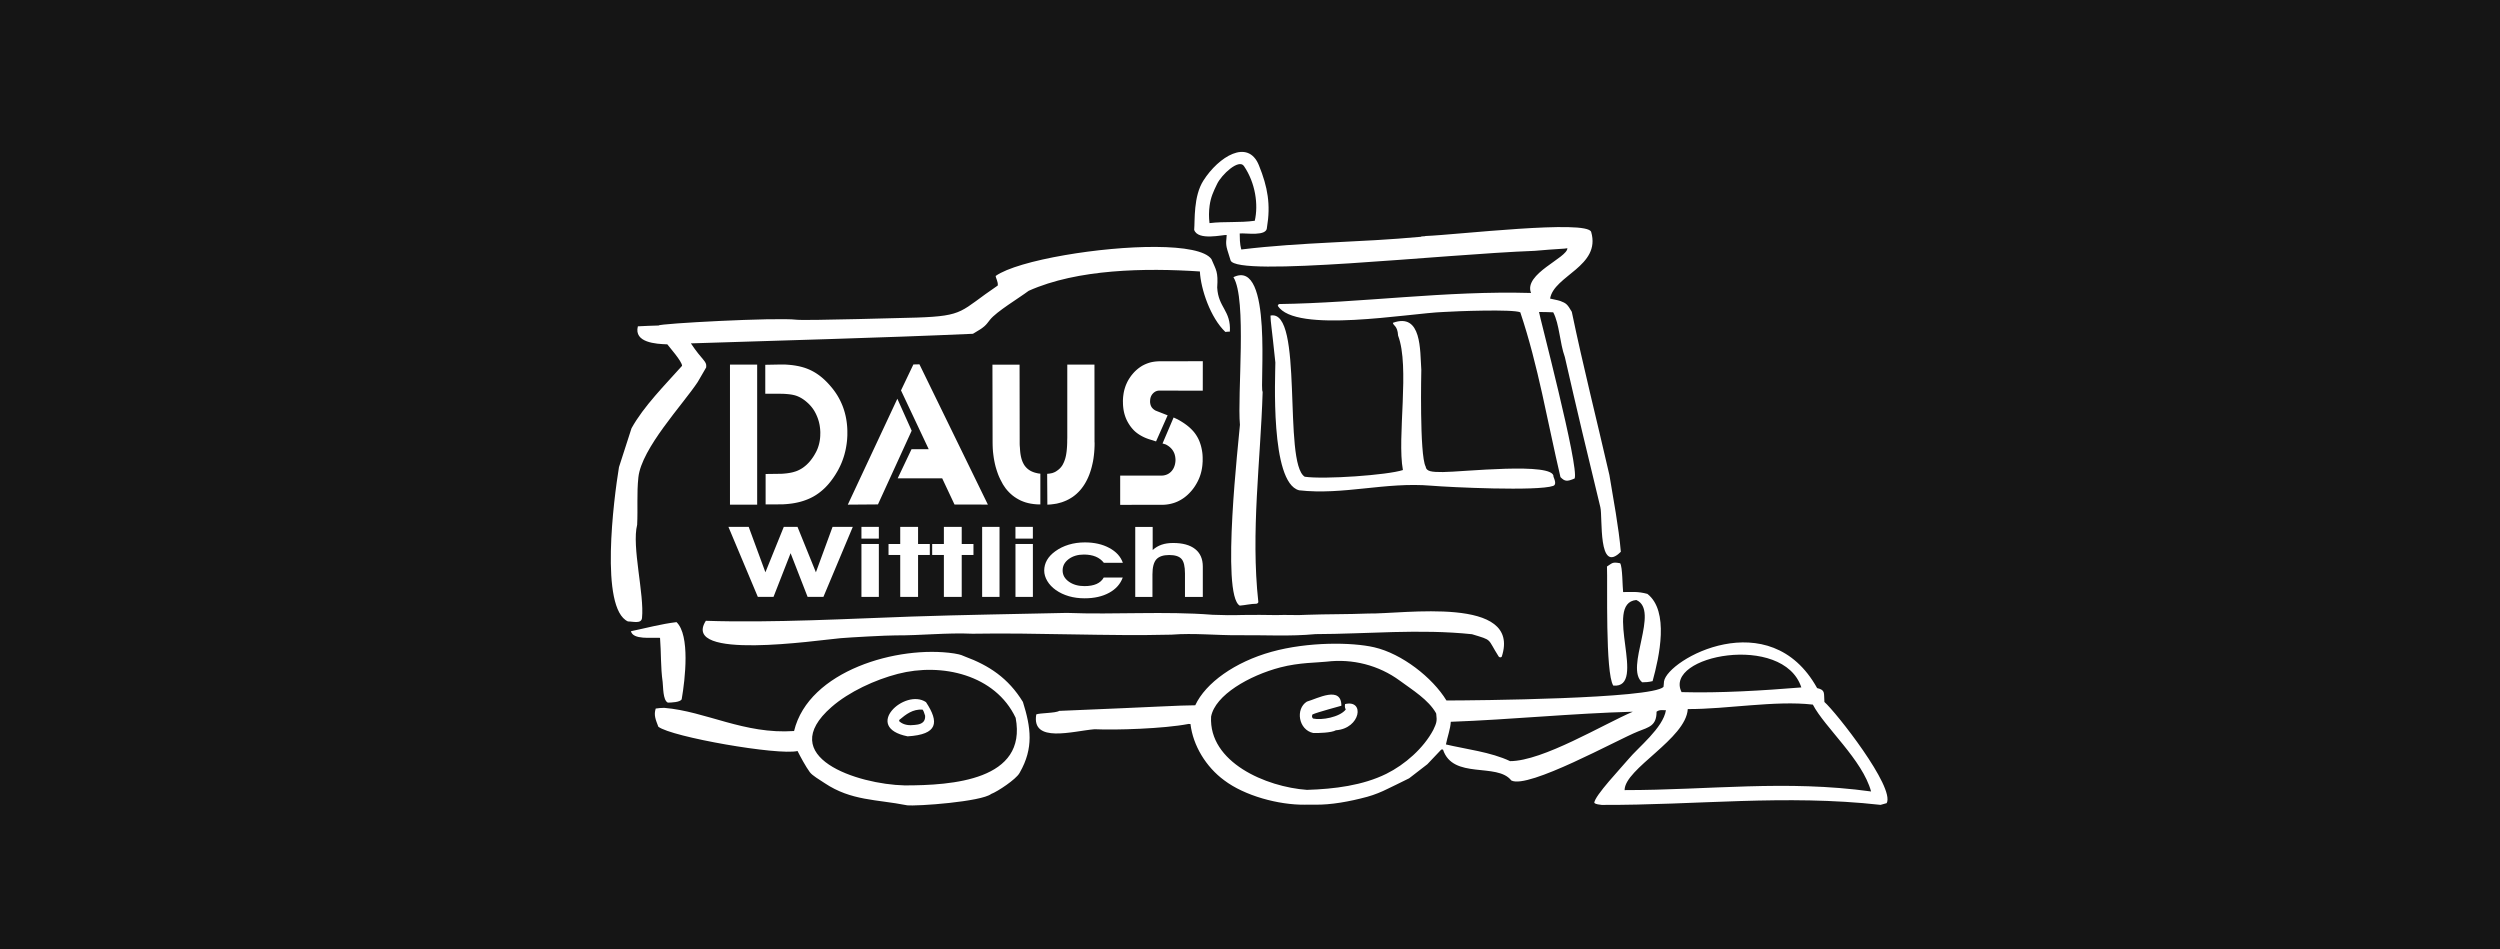 <?xml version="1.0" encoding="UTF-8"?> <svg xmlns="http://www.w3.org/2000/svg" width="316" height="120" viewBox="0 0 316 120" fill="none"><rect width="316" height="120" fill="#151515"></rect><path fill-rule="evenodd" clip-rule="evenodd" d="M152.885 28.202C154.77 27.971 156.677 28.177 158.605 27.903C159.07 25.889 158.698 23.139 157.235 20.989C156.585 20.034 154.409 22.068 153.838 23.255C153.361 24.244 153.04 24.922 152.894 26.004C152.795 26.731 152.792 27.492 152.882 28.202H152.885ZM164.183 61.972C169.81 62.609 175.107 60.899 180.919 61.392C183.283 61.592 194.353 62.11 196.328 61.417C196.778 61.259 196.494 60.606 196.361 60.254C196.536 58.357 184.646 59.67 182.392 59.667C180.961 59.676 180.277 59.597 180.2 58.969C179.412 57.509 179.654 46.786 179.654 46.744C179.479 44.321 179.741 39.469 176.062 40.804C176.084 41.16 176.653 41.145 176.718 42.419C178.225 46.361 176.566 55.267 177.327 59.414C175.422 60.048 167.378 60.62 164.919 60.259C162.124 58.523 164.834 38.998 160.591 39.889C160.613 40.869 160.701 40.934 161.205 45.82C161.205 47.448 160.526 60.983 164.186 61.967L164.183 61.972ZM156.708 76.55C157.382 76.499 158.137 76.313 158.805 76.313C158.906 76.313 159.064 76.189 159.053 76.09C158.081 67.244 159.337 58.273 159.599 49.522C159.168 49.223 160.957 32.558 155.903 35.037C157.633 37.773 156.379 49.919 156.728 53.7C156.618 55.286 154.297 75.234 156.706 76.55H156.708ZM155.125 31.56L155.548 32.919C156.348 35.065 182.238 32.141 193.964 31.707C196.911 31.445 197.838 31.456 198.117 31.375C198.128 32.592 192.538 34.606 193.524 37.032C182.742 36.719 172.159 38.286 161.639 38.432C161.594 38.494 161.552 38.556 161.507 38.641C163.676 42.213 178.138 39.582 182.457 39.435C184.035 39.331 191.267 39.06 192.166 39.477C194.431 46.222 195.57 53.176 197.243 60.307C197.796 60.865 198.063 60.893 199.03 60.482C199.661 59.186 194.468 39.503 194.533 39.435C195.125 39.435 195.716 39.455 196.33 39.477C197.119 40.982 197.142 43.321 197.798 45.138C199.224 51.404 200.729 57.74 202.284 64.111C202.596 65.373 201.951 72.673 204.873 69.743C204.611 66.629 203.912 62.998 203.43 60.051C201.808 52.99 200.1 46.265 198.675 39.413C198.105 38.421 197.934 38.322 197.24 38.052C196.86 37.917 196.215 37.821 195.933 37.742C196.418 34.823 202.38 33.665 201.126 29.323C200.667 27.726 184.015 29.692 180.189 29.831C180.144 29.892 179.629 29.845 179.609 29.929C171.785 30.659 164.679 30.594 156.9 31.535C156.855 31.265 156.7 31.036 156.7 29.512C157.489 29.428 160.143 29.926 160.143 28.757C160.628 25.883 160.25 23.655 159.123 20.885C157.74 17.484 154.032 19.803 152.108 22.826C150.831 24.827 151.051 27.864 150.944 29.053C151.409 30.462 154.57 29.659 155.052 29.701C155.052 30.222 154.863 30.707 155.128 31.56H155.125ZM153.136 32.766C151.634 30.614 142.106 30.946 134.583 32.251C130.644 32.932 127.252 33.882 125.854 34.879C125.854 35.13 126.184 35.632 126.116 36.091C121.296 39.351 122.02 39.934 115.883 40.142C115.402 40.142 101.791 40.551 100.675 40.413C98.108 40.097 83.215 40.898 83.254 41.143C82.378 41.162 81.502 41.205 80.626 41.247C80.099 43.315 82.928 43.481 84.35 43.523C84.57 43.836 86.213 45.676 86.213 46.239C84.08 48.634 81.356 51.356 79.823 54.134C79.654 54.641 78.251 58.977 78.239 59.045C77.591 62.978 75.777 76.922 79.375 78.553C79.966 78.533 81.065 78.908 81.15 78.113C81.463 75.155 79.834 69.069 80.536 66.334C80.637 64.322 80.474 62.347 80.691 60.338C81.085 56.664 86.314 51.128 88.185 48.296L89.258 46.448L89.267 46.358C89.346 45.636 88.743 45.538 87.329 43.402C99.08 43.019 111.111 42.718 122.981 42.191C124.55 41.289 124.584 41.12 125.133 40.421C125.959 39.376 128.787 37.688 130.024 36.759C136.211 33.989 144.796 33.859 151.665 34.313C151.775 36.547 153.001 40.162 154.886 41.957C155.06 41.937 155.258 41.915 155.455 41.915C155.607 39.221 153.99 38.914 153.854 36.344C153.99 34.33 153.722 34.164 153.13 32.764L153.136 32.766ZM189.428 82.985C189.552 83.123 189.729 83.123 189.822 83.004C192.349 75.251 177.344 77.632 172.946 77.55C170.376 77.654 167.767 77.618 165.189 77.71C163.91 77.798 162.62 77.688 161.335 77.747C159.92 77.722 158.512 77.71 157.097 77.733C155.849 77.775 154.517 77.764 153.271 77.708H153.268C147.222 77.229 140.934 77.708 134.842 77.471C128.292 77.618 121.775 77.713 115.23 77.933C107.716 78.187 97.643 78.753 89.219 78.468C85.993 83.528 103.295 80.925 106.225 80.669C107.465 80.559 112.108 80.308 113.207 80.314C116.441 80.328 119.701 79.956 122.924 80.103C130.988 79.959 139.976 80.427 148.081 80.221C150.91 79.995 153.742 80.317 156.562 80.291C159.898 80.26 163.067 80.46 166.279 80.153C172.771 80.136 179.459 79.471 186.058 80.165C188.732 80.979 187.943 80.643 189.433 82.985H189.428ZM207.572 86.242C207.989 86.242 208.361 86.222 208.888 86.095C209.742 83.004 211.012 77.24 208.231 75.068C207.003 74.732 206.214 74.837 205.163 74.837C205.076 74.189 205.093 71.633 204.786 71.194C203.777 71.005 203.825 71.165 203.123 71.605C203.211 73.653 202.89 85.095 203.921 86.662C208.305 87.036 202.577 76.237 206.828 75.84C209.832 77.155 205.315 84.444 207.572 86.242ZM212.551 87.484C217.374 87.622 222.871 87.284 227.689 86.89C225.424 79.956 210.218 82.835 212.551 87.484ZM84.415 88.811C84.781 88.811 86.024 88.775 86.168 88.372C86.607 85.844 87.241 80.288 85.511 78.637C83.573 78.868 81.66 79.39 79.747 79.787C80.031 80.894 82.288 80.559 83.429 80.624C83.576 82.48 83.497 84.368 83.759 86.2C83.838 86.763 83.77 88.513 84.415 88.811ZM113.691 91.192C114.258 91.682 114.99 91.708 115.593 91.634C115.951 91.589 117.008 91.575 116.934 90.462C116.818 90.058 116.708 89.801 116.605 89.69C115.357 89.628 114.548 90.265 113.649 91.014C113.694 91.034 113.624 91.153 113.689 91.192H113.691ZM166 92.654C166.674 92.671 168.314 92.623 168.857 92.305C171.993 92.085 172.54 88.38 170.013 88.997C170.013 89.144 169.925 89.332 170.1 89.688C169.334 90.659 167.04 91.065 165.967 90.823C165.857 90.691 165.778 90.586 165.891 90.313C166.417 90.043 169.528 89.225 169.55 89.206C169.55 86.636 166.547 88.287 165.189 88.684C163.721 89.603 164.116 92.257 166 92.654ZM114.723 93.074C118.557 92.843 118.732 91.299 117.044 88.749C114.393 86.952 108.981 91.924 114.723 93.074ZM190.873 96.207C194.998 96.207 202.658 91.55 206.389 89.961C198.697 90.169 190.918 90.964 183.379 91.234C183.334 92.133 182.962 93.114 182.764 94.097C185.218 94.683 188.461 95.058 190.873 96.207ZM165.206 99.839C168.655 99.735 172.252 99.284 175.239 97.807C177.58 96.649 179.944 94.57 181.17 92.254C181.559 91.42 181.666 91.175 181.542 90.254L181.516 90.147C180.558 88.445 178.53 87.211 176.946 86.044C174.267 84.07 170.939 83.238 167.685 83.633C166.564 83.765 164.234 83.729 161.828 84.36C157.897 85.388 153.59 87.865 153.082 90.583C152.77 96.354 160.022 99.472 165.2 99.839H165.206ZM114.351 99.275C120.355 99.275 129.869 98.627 128.379 90.733C125.821 85.306 119.056 83.726 113.475 85.18C110.615 85.923 107.324 87.431 105.11 89.364C97.835 95.708 108.426 99.143 114.351 99.275ZM236.505 100.042C235.417 96.032 230.639 91.936 229.145 89.062C224.384 88.51 218.284 89.651 213.334 89.626C213.12 93.387 205.349 97.162 205.349 99.87C216.027 99.87 225.733 98.551 236.505 100.042ZM114.616 101.788C115.954 101.932 124.037 101.332 125.283 100.357C126.116 100.047 128.401 98.512 128.847 97.743L128.903 97.647C130.67 94.562 130.312 91.961 129.297 88.727C127.446 85.695 124.978 84.098 121.964 82.985C121.594 82.85 121.597 82.762 120.591 82.593C113.52 81.531 102.213 84.757 100.371 92.401C94.059 92.84 89.239 89.913 83.956 89.473C83.595 89.479 83.237 89.504 82.882 89.561C82.621 90.397 82.86 90.919 83.212 91.857C84.877 93.153 98.353 95.511 100.81 94.928C101.14 95.596 101.861 96.931 102.357 97.596C102.698 98.055 103.563 98.534 104.253 98.999C107.606 101.233 110.801 101.028 114.621 101.783L114.616 101.788ZM202.458 101.741C214.435 101.786 225.595 100.388 237.705 101.735L238.477 101.518C239.556 99.526 232.064 90.003 230.605 88.73C230.518 87.58 230.757 87.225 229.684 86.974C223.688 76.166 210.784 83.326 210.33 86.129C210.316 86.211 210.288 86.8 210.266 86.825C208.789 88.332 186.331 88.541 182.832 88.541C181.068 85.644 177.197 82.621 173.695 81.816C170.894 81.17 165.35 81.103 160.723 82.387C156.1 83.672 152.395 86.315 151.079 89.147C148.735 89.166 147.135 89.313 133.876 89.856C133.459 90.15 131.38 90.113 130.985 90.302C130.348 93.998 135.628 92.403 138.347 92.175C141.021 92.299 147.09 92.113 150.226 91.508L150.476 91.513C150.792 94.235 152.44 96.942 154.739 98.63C157.314 100.58 161.597 101.752 164.955 101.715C164.986 101.69 166.161 101.729 166.184 101.71C168.204 101.752 170.596 101.318 172.83 100.712C173.703 100.476 174.704 100.059 175.346 99.732C175.529 99.639 177.296 98.799 178.113 98.379L180.417 96.599L182.176 94.745H182.395C183.643 98.568 189.233 96.354 191.028 98.65C193.15 99.78 204.479 93.474 207.045 92.457C208.448 91.902 209.389 91.736 209.389 89.961C209.761 89.69 210.026 89.772 210.573 89.772C210.223 92.006 207.059 94.472 205.817 95.976C204.994 96.971 201.526 100.611 201.517 101.484C201.779 101.698 202.115 101.679 202.456 101.741H202.458Z" fill="white"></path><path fill-rule="evenodd" clip-rule="evenodd" d="M92.269 63.792V46.084H95.706V63.792H92.269ZM96.774 63.773V59.913L98.751 59.887L98.909 59.879L99.059 59.867L99.208 59.853L99.355 59.839L99.498 59.822L99.636 59.803L99.772 59.78L99.904 59.758L100.031 59.732L100.155 59.704L100.276 59.673L100.391 59.639L100.504 59.605L100.614 59.569L100.721 59.529L100.822 59.487L100.921 59.442L101.02 59.394L101.118 59.343L101.214 59.29L101.31 59.233L101.406 59.174L101.499 59.11L101.592 59.042L101.685 58.971L101.775 58.898L101.865 58.822L101.955 58.743L102.042 58.659L102.13 58.571L102.217 58.481L102.302 58.388L102.386 58.29L102.468 58.188L102.547 58.087L102.623 57.983L102.699 57.878L102.769 57.774L102.84 57.667L102.907 57.56L102.972 57.45L103.034 57.34L103.093 57.236L103.15 57.129L103.203 57.022L103.254 56.915L103.302 56.805L103.347 56.695L103.389 56.582L103.429 56.464L103.465 56.349L103.499 56.233L103.53 56.115L103.558 55.996L103.583 55.878L103.606 55.757L103.626 55.636L103.643 55.512L103.657 55.388L103.668 55.264L103.676 55.137L103.682 55.01V54.881L103.688 54.751V54.602L103.679 54.452L103.671 54.306L103.657 54.159L103.64 54.016L103.62 53.872L103.598 53.728L103.569 53.587L103.538 53.447L103.505 53.308L103.465 53.17L103.423 53.035L103.378 52.9L103.327 52.765L103.274 52.632L103.217 52.5L103.158 52.37L103.096 52.243L103.031 52.12L102.964 51.998L102.893 51.88L102.817 51.764L102.741 51.652L102.659 51.542L102.575 51.435L102.487 51.331L102.397 51.229L102.304 51.13L102.209 51.035L102.11 50.942L102.009 50.852L101.904 50.761L101.82 50.691L101.735 50.623L101.648 50.559L101.561 50.497L101.473 50.437L101.386 50.381L101.299 50.328L101.208 50.277L101.121 50.229L101.031 50.184L100.941 50.142L100.851 50.102L100.76 50.066L100.67 50.032L100.577 50.001L100.484 49.973L100.388 49.947L100.29 49.925L100.186 49.902L100.076 49.882L99.96 49.863L99.842 49.846L99.718 49.832L99.588 49.818L99.453 49.806L99.315 49.795L99.171 49.787L99.022 49.778L98.87 49.773H98.712L98.549 49.767H98.38H96.731V46.11L98.721 46.073H98.833H98.943H99.053L99.163 46.079H99.27L99.377 46.087L99.484 46.093L99.588 46.101L99.693 46.11L99.797 46.118L99.898 46.127L100 46.138L100.101 46.149L100.2 46.16L100.298 46.175L100.397 46.189L100.493 46.203L100.589 46.22L100.684 46.237L100.777 46.254L100.87 46.27L100.963 46.29L101.053 46.31L101.144 46.332L101.234 46.355L101.321 46.377L101.408 46.4L101.496 46.425L101.58 46.451L101.665 46.476L101.749 46.504L101.831 46.532L101.994 46.592L102.155 46.656L102.316 46.724L102.473 46.797L102.631 46.876L102.786 46.958L102.938 47.045L103.088 47.135L103.237 47.231L103.383 47.33L103.53 47.434L103.674 47.544L103.817 47.657L103.958 47.775L104.096 47.896L104.234 48.023L104.409 48.192L104.578 48.364L104.741 48.538L104.899 48.716L105.054 48.896L105.204 49.077L105.347 49.26L105.485 49.446L105.618 49.635L105.744 49.826L105.866 50.02L105.981 50.218L106.091 50.418L106.195 50.621L106.294 50.826L106.387 51.035L106.474 51.243L106.556 51.455L106.632 51.669L106.702 51.886L106.767 52.105L106.826 52.328L106.88 52.553L106.928 52.782L106.97 53.013L107.007 53.246L107.038 53.48L107.063 53.717L107.083 53.956L107.097 54.199L107.105 54.444V54.692V54.861V55.03L107.097 55.196L107.088 55.362L107.077 55.529L107.063 55.692L107.046 55.847L107.026 56.01L107.004 56.171L106.979 56.332L106.953 56.486L106.925 56.644L106.894 56.802L106.86 56.957L106.824 57.112L106.784 57.267L106.745 57.422L106.7 57.574L106.655 57.726L106.604 57.878L106.553 58.028L106.5 58.177L106.443 58.326L106.384 58.476L106.322 58.622L106.257 58.769L106.19 58.915L106.119 59.059L106.046 59.203L105.973 59.346L105.897 59.487L105.812 59.634L105.736 59.76L105.66 59.887L105.584 60.011L105.505 60.132L105.426 60.251L105.347 60.369L105.266 60.484L105.184 60.597L105.102 60.707L105.02 60.817L104.936 60.924L104.851 61.028L104.767 61.13L104.679 61.231L104.592 61.33L104.502 61.425L104.412 61.521L104.322 61.614L104.229 61.705L104.136 61.792L104.043 61.876L103.947 61.961L103.851 62.043L103.755 62.121L103.657 62.2L103.558 62.276L103.46 62.35L103.358 62.42L103.257 62.49L103.155 62.558L103.051 62.623L102.947 62.685L102.842 62.747L102.735 62.806L102.626 62.862L102.516 62.919L102.406 62.972L102.293 63.023L102.178 63.074L102.062 63.122L101.947 63.167L101.828 63.212L101.71 63.254L101.589 63.296L101.468 63.336L101.344 63.372L101.22 63.409L101.093 63.443L100.966 63.474L100.836 63.505L100.704 63.533L100.572 63.561L100.436 63.587L100.301 63.609L100.163 63.632L100.025 63.651L99.884 63.668L99.743 63.685L99.6 63.699L99.456 63.713L99.309 63.725L99.163 63.733L99.014 63.744L98.864 63.75L96.771 63.758L96.774 63.773ZM107.162 63.789L113.425 50.401L115.236 54.441L110.974 63.758L107.164 63.787L107.162 63.789ZM120.652 63.775L119.094 60.462H113.467L115.217 56.779H117.389L113.887 49.347L115.451 46.068L116.217 46.051L124.867 63.778L120.652 63.773V63.775ZM128.873 46.084L128.887 55.523V55.692V55.861V56.033L128.89 56.205L128.898 56.377L128.915 56.548L128.924 56.703L128.935 56.875L128.949 57.047L128.966 57.219L128.989 57.388L129.017 57.557L129.051 57.723L129.09 57.887L129.135 58.05L129.189 58.208L129.248 58.363L129.318 58.515L129.397 58.664L129.476 58.797L129.575 58.932L129.684 59.062L129.803 59.183L129.932 59.295L130.073 59.4L130.225 59.496L130.386 59.58L130.558 59.653L130.738 59.718L130.93 59.772L131.217 59.839L131.502 59.873V63.761L131.051 63.75L130.637 63.711L130.29 63.66L129.955 63.589L129.634 63.502L129.335 63.398L129.039 63.277L128.769 63.139L128.498 62.984L128.239 62.815L127.994 62.631L127.76 62.431L127.538 62.217L127.326 61.989L127.126 61.747L126.949 61.49L126.771 61.223L126.605 60.91L126.45 60.617L126.306 60.313L126.174 59.997L126.053 59.659L125.943 59.321L125.841 58.974L125.754 58.617L125.678 58.25L125.613 57.876L125.56 57.492L125.515 57.106L125.486 56.709L125.47 56.303L125.464 55.889L125.444 46.09H128.881L128.873 46.084ZM138.359 55.931L138.354 56.349L138.337 56.757L138.309 57.157L138.269 57.549L138.219 57.932L138.157 58.307L138.083 58.648L137.999 59.005L137.903 59.352L137.796 59.687L137.678 60.014L137.548 60.33L137.407 60.631L137.255 60.921L137.092 61.2L136.917 61.465L136.731 61.719L136.534 61.958L136.322 62.186L136.1 62.4L135.866 62.6L135.621 62.786L135.362 62.953L135.088 63.11L134.804 63.254L134.525 63.37L134.226 63.482L133.891 63.575L133.57 63.657L133.22 63.711L132.803 63.764L132.386 63.789L132.361 59.893L132.665 59.862L133.003 59.797L133.172 59.735L133.339 59.665L133.485 59.583L133.632 59.481L133.77 59.38L133.899 59.27L134.018 59.152L134.128 59.025L134.229 58.89L134.319 58.749L134.392 58.602L134.466 58.45L134.533 58.287L134.592 58.123L134.646 57.957L134.691 57.785L134.731 57.611L134.764 57.433L134.792 57.25L134.818 57.064L134.838 56.875L134.854 56.684L134.869 56.489L134.88 56.292L134.888 56.092L134.894 55.901V55.698L134.9 55.492L134.905 55.292V46.084H138.34L138.348 55.931H138.359ZM146.826 60.118L147.02 60.104L147.201 60.073L147.372 60.025L147.539 59.961L147.694 59.879L147.84 59.78L147.975 59.667L148.099 59.538L148.209 59.397L148.305 59.245L148.387 59.081L148.454 58.907L148.508 58.726L148.547 58.538L148.573 58.343L148.584 58.135L148.57 57.901L148.539 57.684L148.491 57.481L148.426 57.289L148.344 57.112L148.249 56.949L148.142 56.799L148.023 56.664L147.897 56.543L147.764 56.433L147.626 56.337L147.485 56.25L147.341 56.174L146.944 56.056L148.344 52.77L148.854 53.007L149.035 53.108L149.209 53.21L149.378 53.314L149.542 53.418L149.703 53.525L149.857 53.635L150.007 53.745L150.15 53.858L150.289 53.973L150.421 54.092L150.548 54.213L150.672 54.337L150.79 54.464L150.903 54.593L151.01 54.728L151.111 54.867L151.207 55.01L151.3 55.16L151.387 55.312L151.469 55.469L151.545 55.633L151.616 55.802L151.68 55.977L151.742 56.16L151.799 56.349L151.849 56.546L151.894 56.751L151.934 56.963L151.968 57.182L151.993 57.408L152.007 57.616L152.016 57.833V58.053V58.197V58.338L152.004 58.478L151.996 58.617L151.985 58.755L151.971 58.89L151.954 59.025L151.934 59.157L151.911 59.29L151.886 59.422L151.858 59.552L151.827 59.681L151.793 59.808L151.756 59.935L151.717 60.059L151.675 60.183L151.63 60.304L151.582 60.425L151.531 60.547L151.477 60.665L151.421 60.783L151.362 60.899L151.3 61.014L151.238 61.127L151.17 61.24L151.103 61.352L151.032 61.462L150.959 61.572L150.883 61.679L150.804 61.786L150.722 61.89L150.638 61.995L150.542 62.107L150.443 62.214L150.345 62.319L150.243 62.42L150.142 62.519L150.038 62.612L149.934 62.702L149.826 62.789L149.717 62.874L149.607 62.953L149.494 63.029L149.381 63.102L149.266 63.172L149.15 63.237L149.032 63.299L148.914 63.358L148.792 63.415L148.671 63.465L148.547 63.513L148.421 63.558L148.294 63.598L148.164 63.634L148.035 63.668L147.902 63.699L147.77 63.725L147.634 63.747L147.499 63.767L147.361 63.784L147.223 63.795L147.082 63.803L146.941 63.809H146.798L141.591 63.812V60.118H146.809H146.826ZM152.03 49.384L146.572 49.37L146.446 49.375L146.324 49.392L146.209 49.423L146.099 49.465L145.995 49.519L145.896 49.587L145.8 49.666L145.71 49.758L145.668 49.806L145.628 49.857L145.592 49.911L145.558 49.964L145.527 50.02L145.499 50.077L145.473 50.136L145.451 50.198L145.431 50.26L145.414 50.325L145.4 50.389L145.389 50.457L145.381 50.525L145.375 50.595V50.669L145.369 50.742V50.84L145.381 50.933L145.395 51.023L145.414 51.111L145.437 51.193L145.465 51.271L145.499 51.347L145.538 51.421L145.583 51.491L145.634 51.556L145.69 51.618L145.75 51.677L145.814 51.733L145.885 51.787L145.961 51.838L146.043 51.886L146.068 51.9L146.099 51.914L146.136 51.928L147.589 52.497L146.124 55.796L145.626 55.633L145.485 55.593L145.35 55.551L145.217 55.509L145.09 55.464L144.966 55.419L144.845 55.371L144.724 55.32L144.603 55.267L144.482 55.207L144.361 55.145L144.237 55.078L144.113 55.005L143.986 54.926L143.859 54.841L143.741 54.757L143.628 54.669L143.518 54.579L143.414 54.486L143.315 54.39L143.231 54.3L143.149 54.21L143.07 54.117L142.994 54.024L142.921 53.928L142.85 53.833L142.783 53.734L142.718 53.632L142.653 53.531L142.591 53.427L142.532 53.322L142.476 53.215L142.422 53.108L142.371 52.998L142.324 52.886L142.278 52.773L142.236 52.658L142.197 52.542L142.16 52.424L142.126 52.305L142.095 52.184L142.067 52.063L142.042 51.939L142.019 51.812L142 51.686L141.983 51.556L141.969 51.426L141.957 51.294L141.949 51.161L141.943 51.026V50.891L141.938 50.753V50.626L141.943 50.499L141.949 50.376L141.957 50.252L141.969 50.127L141.983 50.006L142 49.885L142.016 49.767L142.036 49.648L142.059 49.533L142.084 49.417L142.112 49.302L142.143 49.189L142.177 49.077L142.211 48.967L142.247 48.857L142.287 48.747L142.329 48.64L142.374 48.533L142.422 48.429L142.47 48.324L142.521 48.223L142.574 48.121L142.631 48.023L142.69 47.924L142.752 47.826L142.817 47.73L142.881 47.634L142.949 47.538L143.019 47.445L143.093 47.352L143.169 47.262L143.253 47.163L143.341 47.068L143.428 46.975L143.518 46.887L143.608 46.803L143.701 46.721L143.794 46.642L143.89 46.566L143.986 46.493L144.084 46.423L144.183 46.355L144.285 46.29L144.386 46.228L144.49 46.172L144.594 46.118L144.702 46.068L144.809 46.02L144.918 45.975L145.028 45.932L145.141 45.893L145.254 45.856L145.369 45.822L145.485 45.791L145.603 45.766L145.721 45.743L145.843 45.724L145.964 45.707L146.088 45.693L146.212 45.682L146.338 45.673L146.465 45.667H146.595H146.693L152.035 45.656L152.03 49.389V49.384Z" fill="white"></path><path d="M92.074 66.598H94.635L96.748 72.338L99.07 66.598H100.806L103.13 72.338L105.235 66.598H107.793L104.079 75.448H102.082L99.932 69.923L97.771 75.448H95.79L92.074 66.598Z" fill="white"></path><path d="M111.086 68.08H108.886V66.596H111.086V68.08ZM108.886 75.448V68.759H111.086V75.448H108.886Z" fill="white"></path><path d="M113.789 75.448V70.148H112.31V68.762H113.789V66.598H116.043V68.762H117.528V70.148H116.043V75.448H113.789Z" fill="white"></path><path d="M119.307 75.448V70.148H117.828V68.762H119.307V66.598H121.561V68.762H123.046V70.148H121.561V75.448H119.307Z" fill="white"></path><path d="M124.143 75.448V66.598H126.34V75.448H124.143Z" fill="white"></path><path d="M130.554 68.08H128.354V66.596H130.554V68.08ZM128.356 75.448V68.759H130.557V75.448H128.356Z" fill="white"></path><path d="M139.528 71.14C139.257 70.791 138.911 70.529 138.494 70.357C138.074 70.182 137.575 70.095 137.001 70.095C136.237 70.095 135.597 70.286 135.085 70.667C134.572 71.05 134.316 71.526 134.316 72.104C134.316 72.681 134.578 73.143 135.102 73.521C135.628 73.896 136.285 74.084 137.079 74.084C137.688 74.084 138.198 73.994 138.604 73.814C139.009 73.634 139.314 73.363 139.511 73.002H141.914C141.618 73.82 141.049 74.462 140.198 74.927C139.345 75.394 138.313 75.626 137.096 75.626C136.381 75.626 135.719 75.538 135.107 75.361C134.496 75.183 133.944 74.924 133.451 74.577C132.994 74.253 132.636 73.873 132.377 73.439C132.118 73.002 131.988 72.563 131.988 72.112C131.988 71.661 132.107 71.202 132.34 70.794C132.574 70.385 132.924 70.016 133.38 69.686C133.884 69.317 134.454 69.038 135.087 68.847C135.721 68.655 136.403 68.559 137.13 68.559C138.316 68.559 139.345 68.79 140.212 69.258C141.08 69.723 141.652 70.348 141.928 71.135H139.525L139.528 71.14Z" fill="white"></path><path d="M145.698 66.598V69.523C146.025 69.219 146.406 68.996 146.828 68.85C147.254 68.703 147.738 68.633 148.285 68.633C149.493 68.633 150.42 68.889 151.068 69.402C151.714 69.915 152.035 70.65 152.035 71.616V75.454H149.781V72.507C149.781 71.588 149.634 70.968 149.336 70.644C149.037 70.317 148.521 70.154 147.783 70.154C147.045 70.154 146.49 70.337 146.163 70.703C145.836 71.07 145.67 71.698 145.67 72.591V75.454H143.495V66.601H145.698V66.598Z" fill="white"></path></svg> 